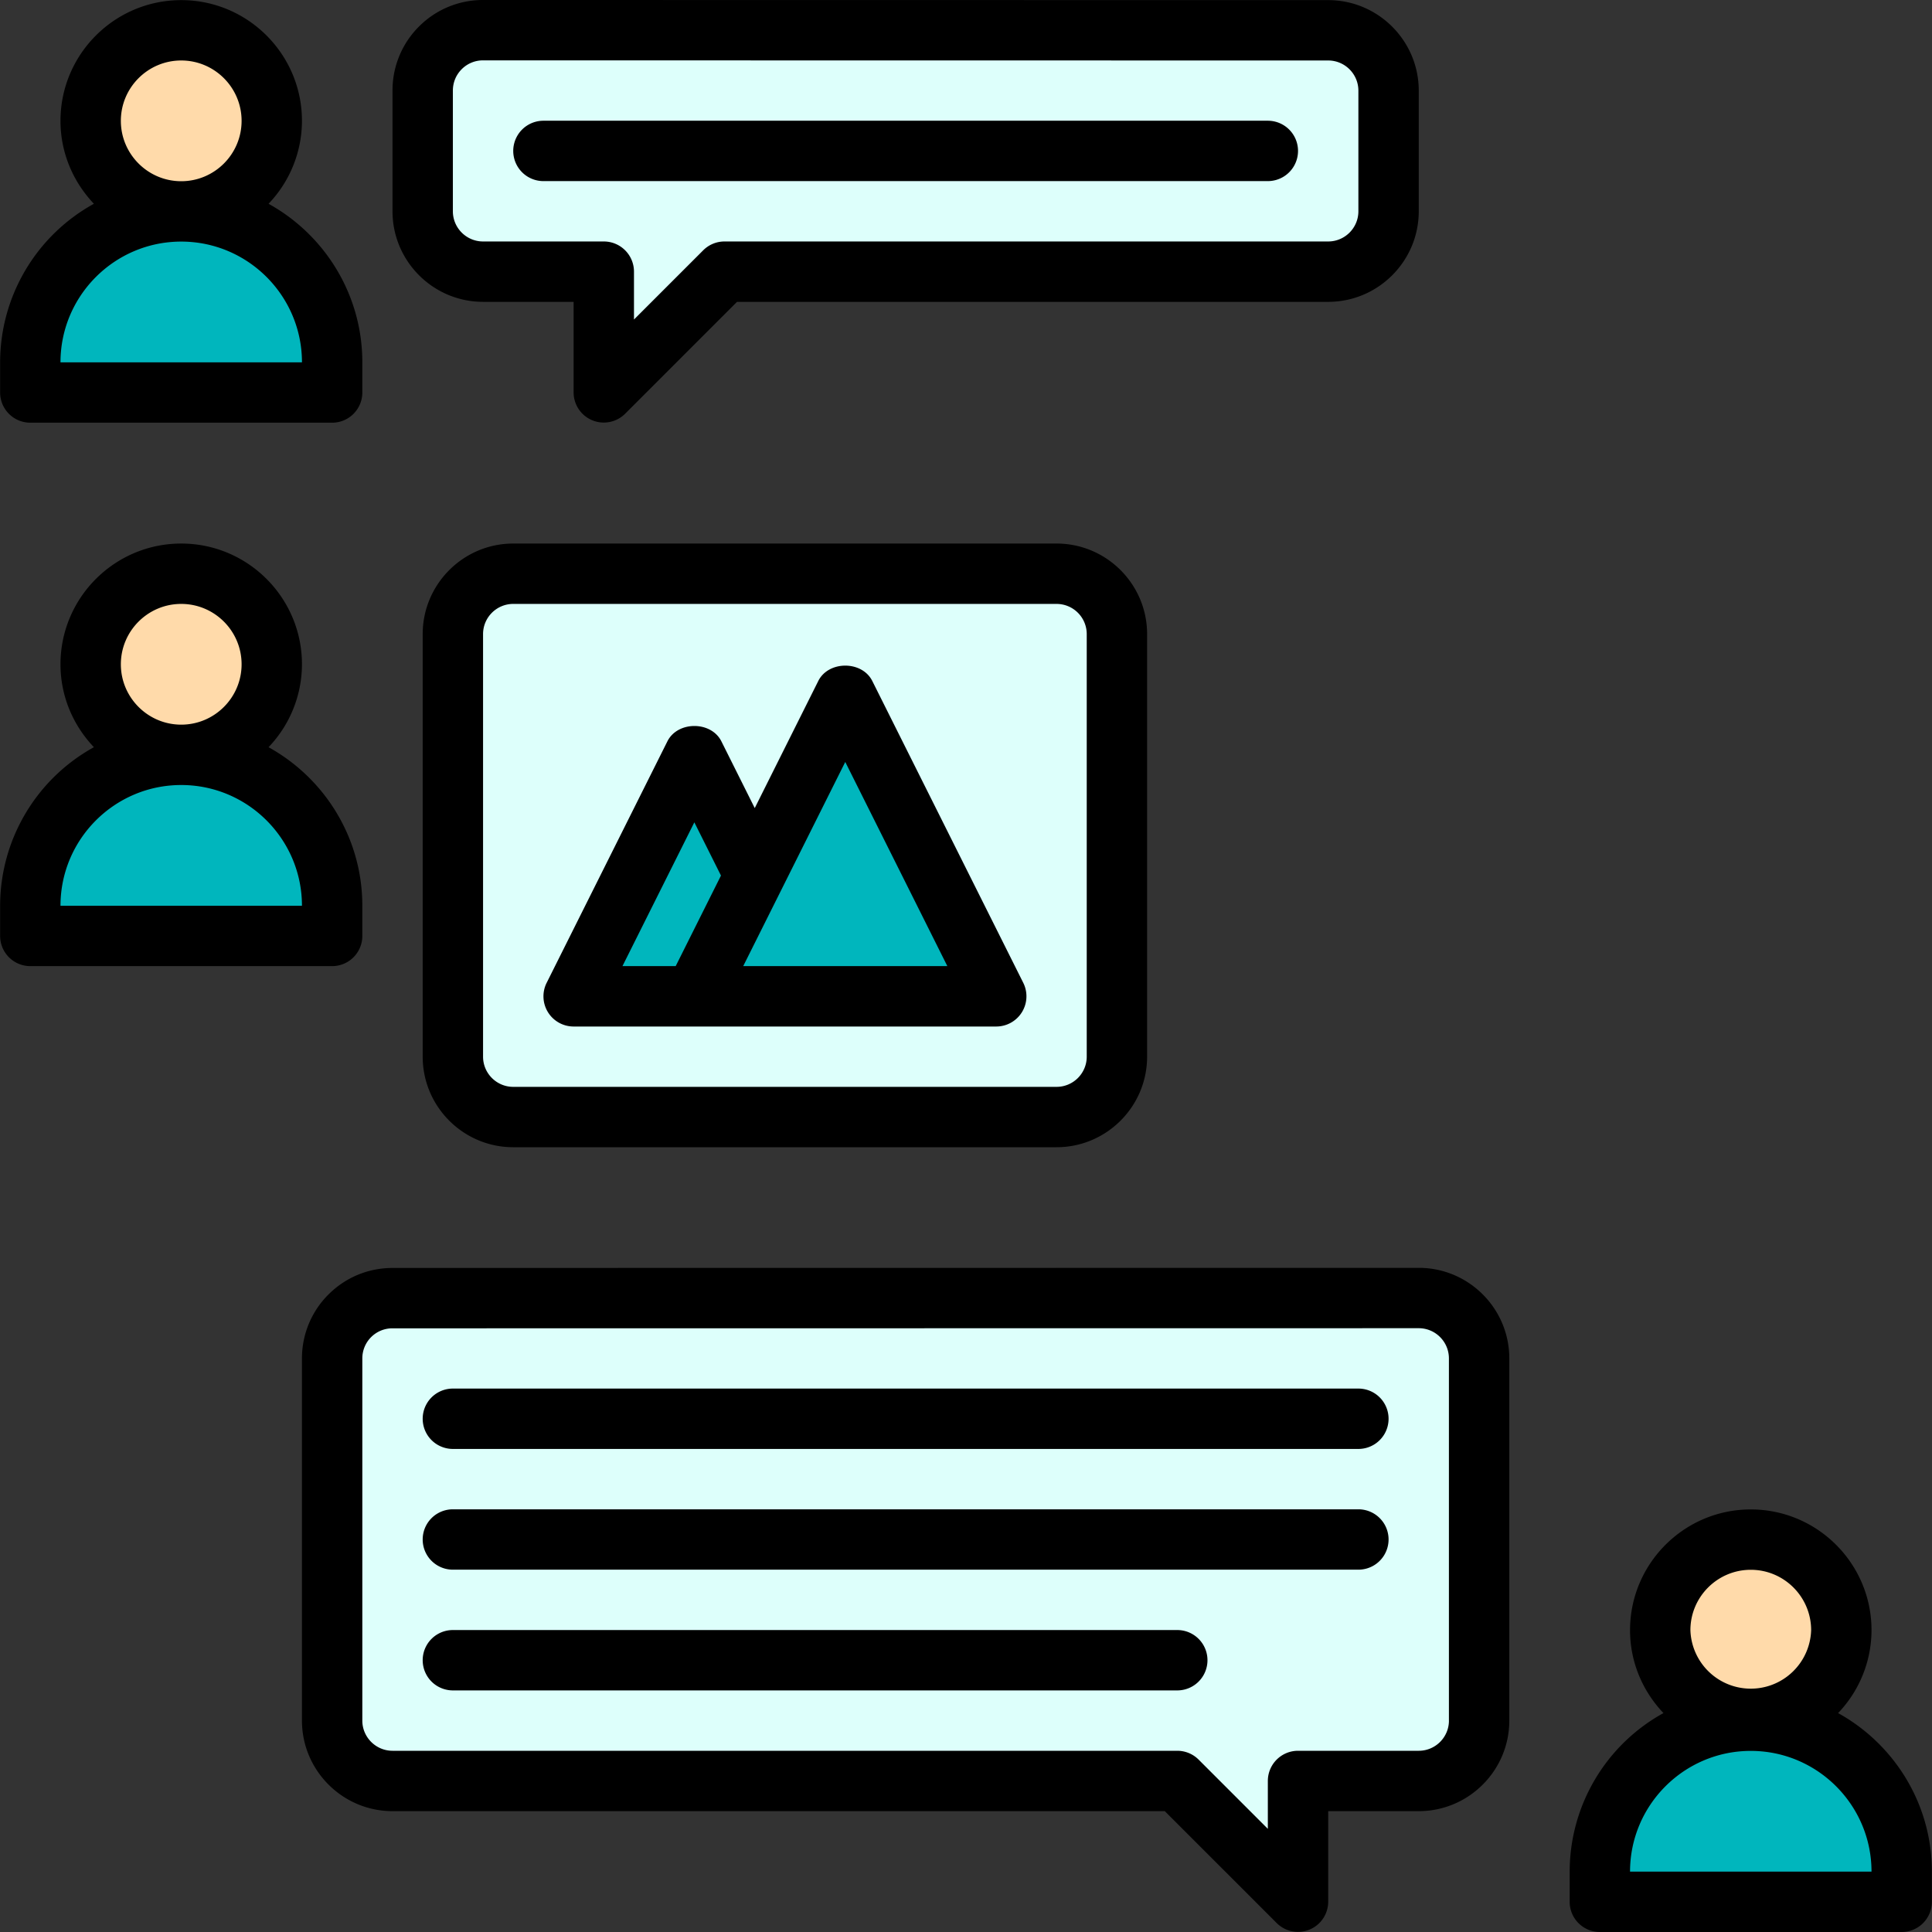 <svg xmlns="http://www.w3.org/2000/svg" version="1.1" xmlns:xlink="http://www.w3.org/1999/xlink" width="512" height="512" x="0" y="0" viewBox="0 0 64.008 64.008" style="enable-background:new 0 0 512 512" xml:space="preserve" class=""><rect x="0" y="0" width="64.008" height="64.008" fill="#333333" stroke="none"/><g><path fill="#00B6BD" d="M6.004 7.004a5 5 0 0 0-5 5v1h10v-1a5 5 0 0 0-5-5z" opacity="1" data-original="#00b6bd"></path><path fill="#FFDAAA" d="M6.004 7.004a3 3 0 1 1 0-6 3 3 0 0 1 0 6z" opacity="1" data-original="#ffdaaa"></path><path fill="#DDFFFB" d="M14.004 3v4a2 2 0 0 0 2 2h4v4l4-4h20a2 2 0 0 0 2-2l.001-3.996a2 2 0 0 0-2-2L16.004 1a2 2 0 0 0-2 2z" opacity="1" data-original="#ddfffb"></path><path fill="#00B6BD" d="M6.004 25.008a5 5 0 0 0-5 5v1h10v-1a5 5 0 0 0-5-5z" opacity="1" data-original="#00b6bd"></path><path fill="#FFDAAA" d="M6.004 25.008a3 3 0 1 1 0-6 3 3 0 0 1 0 6z" opacity="1" data-original="#ffdaaa"></path><path fill="#DDFFFB" d="M35.004 37.008h-18a2 2 0 0 1-2-2v-14a2 2 0 0 1 2-2h18a2 2 0 0 1 2 2v14a2 2 0 0 1-2 2z" opacity="1" data-original="#ddfffb"></path><path fill="#00B6BD" d="m23.004 25.008-4 8h4l2-4z" opacity="1" data-original="#00b6bd"></path><path fill="#00B6BD" d="M33.004 33.008h-10l5-10zM58.004 57.008a5 5 0 0 1 5 5v1h-10v-1a5 5 0 0 1 5-5z" opacity="1" data-original="#00b6bd"></path><path fill="#FFDAAA" d="M58.004 57.008a3 3 0 1 0 0-6 3 3 0 0 0 0 6z" opacity="1" data-original="#ffdaaa"></path><path fill="#DDFFFB" d="M49.004 45.004v12a2 2 0 0 1-2 2h-4v4l-4-4h-26a2 2 0 0 1-2-2V45.008a2 2 0 0 1 2-2l34-.004a2 2 0 0 1 2 2z" opacity="1" data-original="#ddfffb"></path><g fill="#00554B"><path d="M1.004 14.004h10a1 1 0 0 0 1-1v-1c0-2.26-1.257-4.23-3.107-5.253a3.98 3.98 0 0 0 1.107-2.747c0-2.206-1.794-4-4-4s-4 1.794-4 4c0 1.066.425 2.029 1.107 2.747a6.003 6.003 0 0 0-3.107 5.253v1a1 1 0 0 0 1 1zm3-10c0-1.103.897-2 2-2s2 .897 2 2-.897 2-2 2-2-.898-2-2zm2 4c2.206 0 4 1.794 4 4h-8c0-2.206 1.794-4 4-4zM16.004 10h3v3a1 1 0 0 0 1.707.707L24.418 10h19.586c1.653 0 3-1.346 3-3V3.004c0-1.654-1.346-3-3-3L16.005 0h-.003a2.98 2.98 0 0 0-2.12.878A2.982 2.982 0 0 0 13.004 3v4c0 1.654 1.346 3 3 3zm-1-7c0-.268.104-.519.293-.708A.992.992 0 0 1 16.003 2h.001l28 .004c.551 0 1 .448 1 1V7c0 .551-.449 1-1 1h-20a.997.997 0 0 0-.707.293l-2.293 2.293V9a1 1 0 0 0-1-1h-4c-.551 0-1-.448-1-1zM12.004 31.008v-1c0-2.26-1.257-4.23-3.107-5.253a3.98 3.98 0 0 0 1.107-2.747c0-2.206-1.794-4-4-4s-4 1.794-4 4c0 1.066.425 2.029 1.107 2.747a6.003 6.003 0 0 0-3.107 5.253v1a1 1 0 0 0 1 1h10a1 1 0 0 0 1-1zm-8-9c0-1.103.897-2 2-2s2 .897 2 2-.897 2-2 2-2-.898-2-2zm-2 8c0-2.206 1.794-4 4-4s4 1.794 4 4zM17.004 18.008c-1.654 0-3 1.346-3 3v14c0 1.654 1.346 3 3 3h18c1.654 0 3-1.346 3-3v-14c0-1.654-1.346-3-3-3zm19 3v14c0 .552-.449 1-1 1h-18c-.551 0-1-.448-1-1v-14c0-.552.449-1 1-1h18a1 1 0 0 1 1 1z" fill="#000000" opacity="1" data-original="#00554b" class=""></path><path d="M28.899 22.561c-.339-.678-1.45-.678-1.789 0l-2.105 4.211-1.105-2.211c-.339-.678-1.45-.678-1.789 0l-4 8a1 1 0 0 0 .895 1.448h14a1.001 1.001 0 0 0 .895-1.448zm-6.513 9.447h-1.764l2.382-4.764.882 1.764zm2.237 0 1.276-2.553 2.105-4.211 3.382 6.764zM60.897 56.755a3.98 3.98 0 0 0 1.107-2.747c0-2.206-1.794-4-4-4s-4 1.795-4 4.001c0 1.065.425 2.029 1.107 2.746a6.003 6.003 0 0 0-3.107 5.253v1a1 1 0 0 0 1 1h10a1 1 0 0 0 1-1v-1c0-2.26-1.257-4.23-3.107-5.253zm-4.893-2.747c0-1.103.897-2 2-2s2 .897 2 2.001a2.001 2.001 0 0 1-4-.001zm-2 8c0-2.206 1.794-4 4-4s4 1.794 4 4zM47.004 42.004l-34 .004c-.801 0-1.555.312-2.122.879a2.983 2.983 0 0 0-.878 2.122v11.995c0 1.654 1.347 3 3 3H38.59l3.707 3.707a1 1 0 0 0 1.707-.707v-3h3c1.654 0 3-1.346 3-3v-12c0-1.654-1.346-3-3-3zm1 15c0 .552-.449 1-1 1h-4a1 1 0 0 0-1 1v1.586l-2.293-2.293a1 1 0 0 0-.707-.293h-26c-.551 0-1-.449-1-1V45.009a.995.995 0 0 1 .999-1.001l34-.004c.551 0 1 .448 1 1v12zM18.004 6h24a1 1 0 1 0 0-2h-24a1 1 0 1 0 0 2z" fill="#000000" opacity="1" data-original="#00554b" class=""></path><path d="M45.004 46.004h-30a1 1 0 1 0 0 2h30a1 1 0 1 0 0-2zM45.004 50.004h-30a1 1 0 1 0 0 2h30a1 1 0 1 0 0-2zM39.004 54.004h-24a1 1 0 1 0 0 2h24a1 1 0 1 0 0-2z" fill="#000000" opacity="1" data-original="#00554b" class=""></path></g></g></svg>